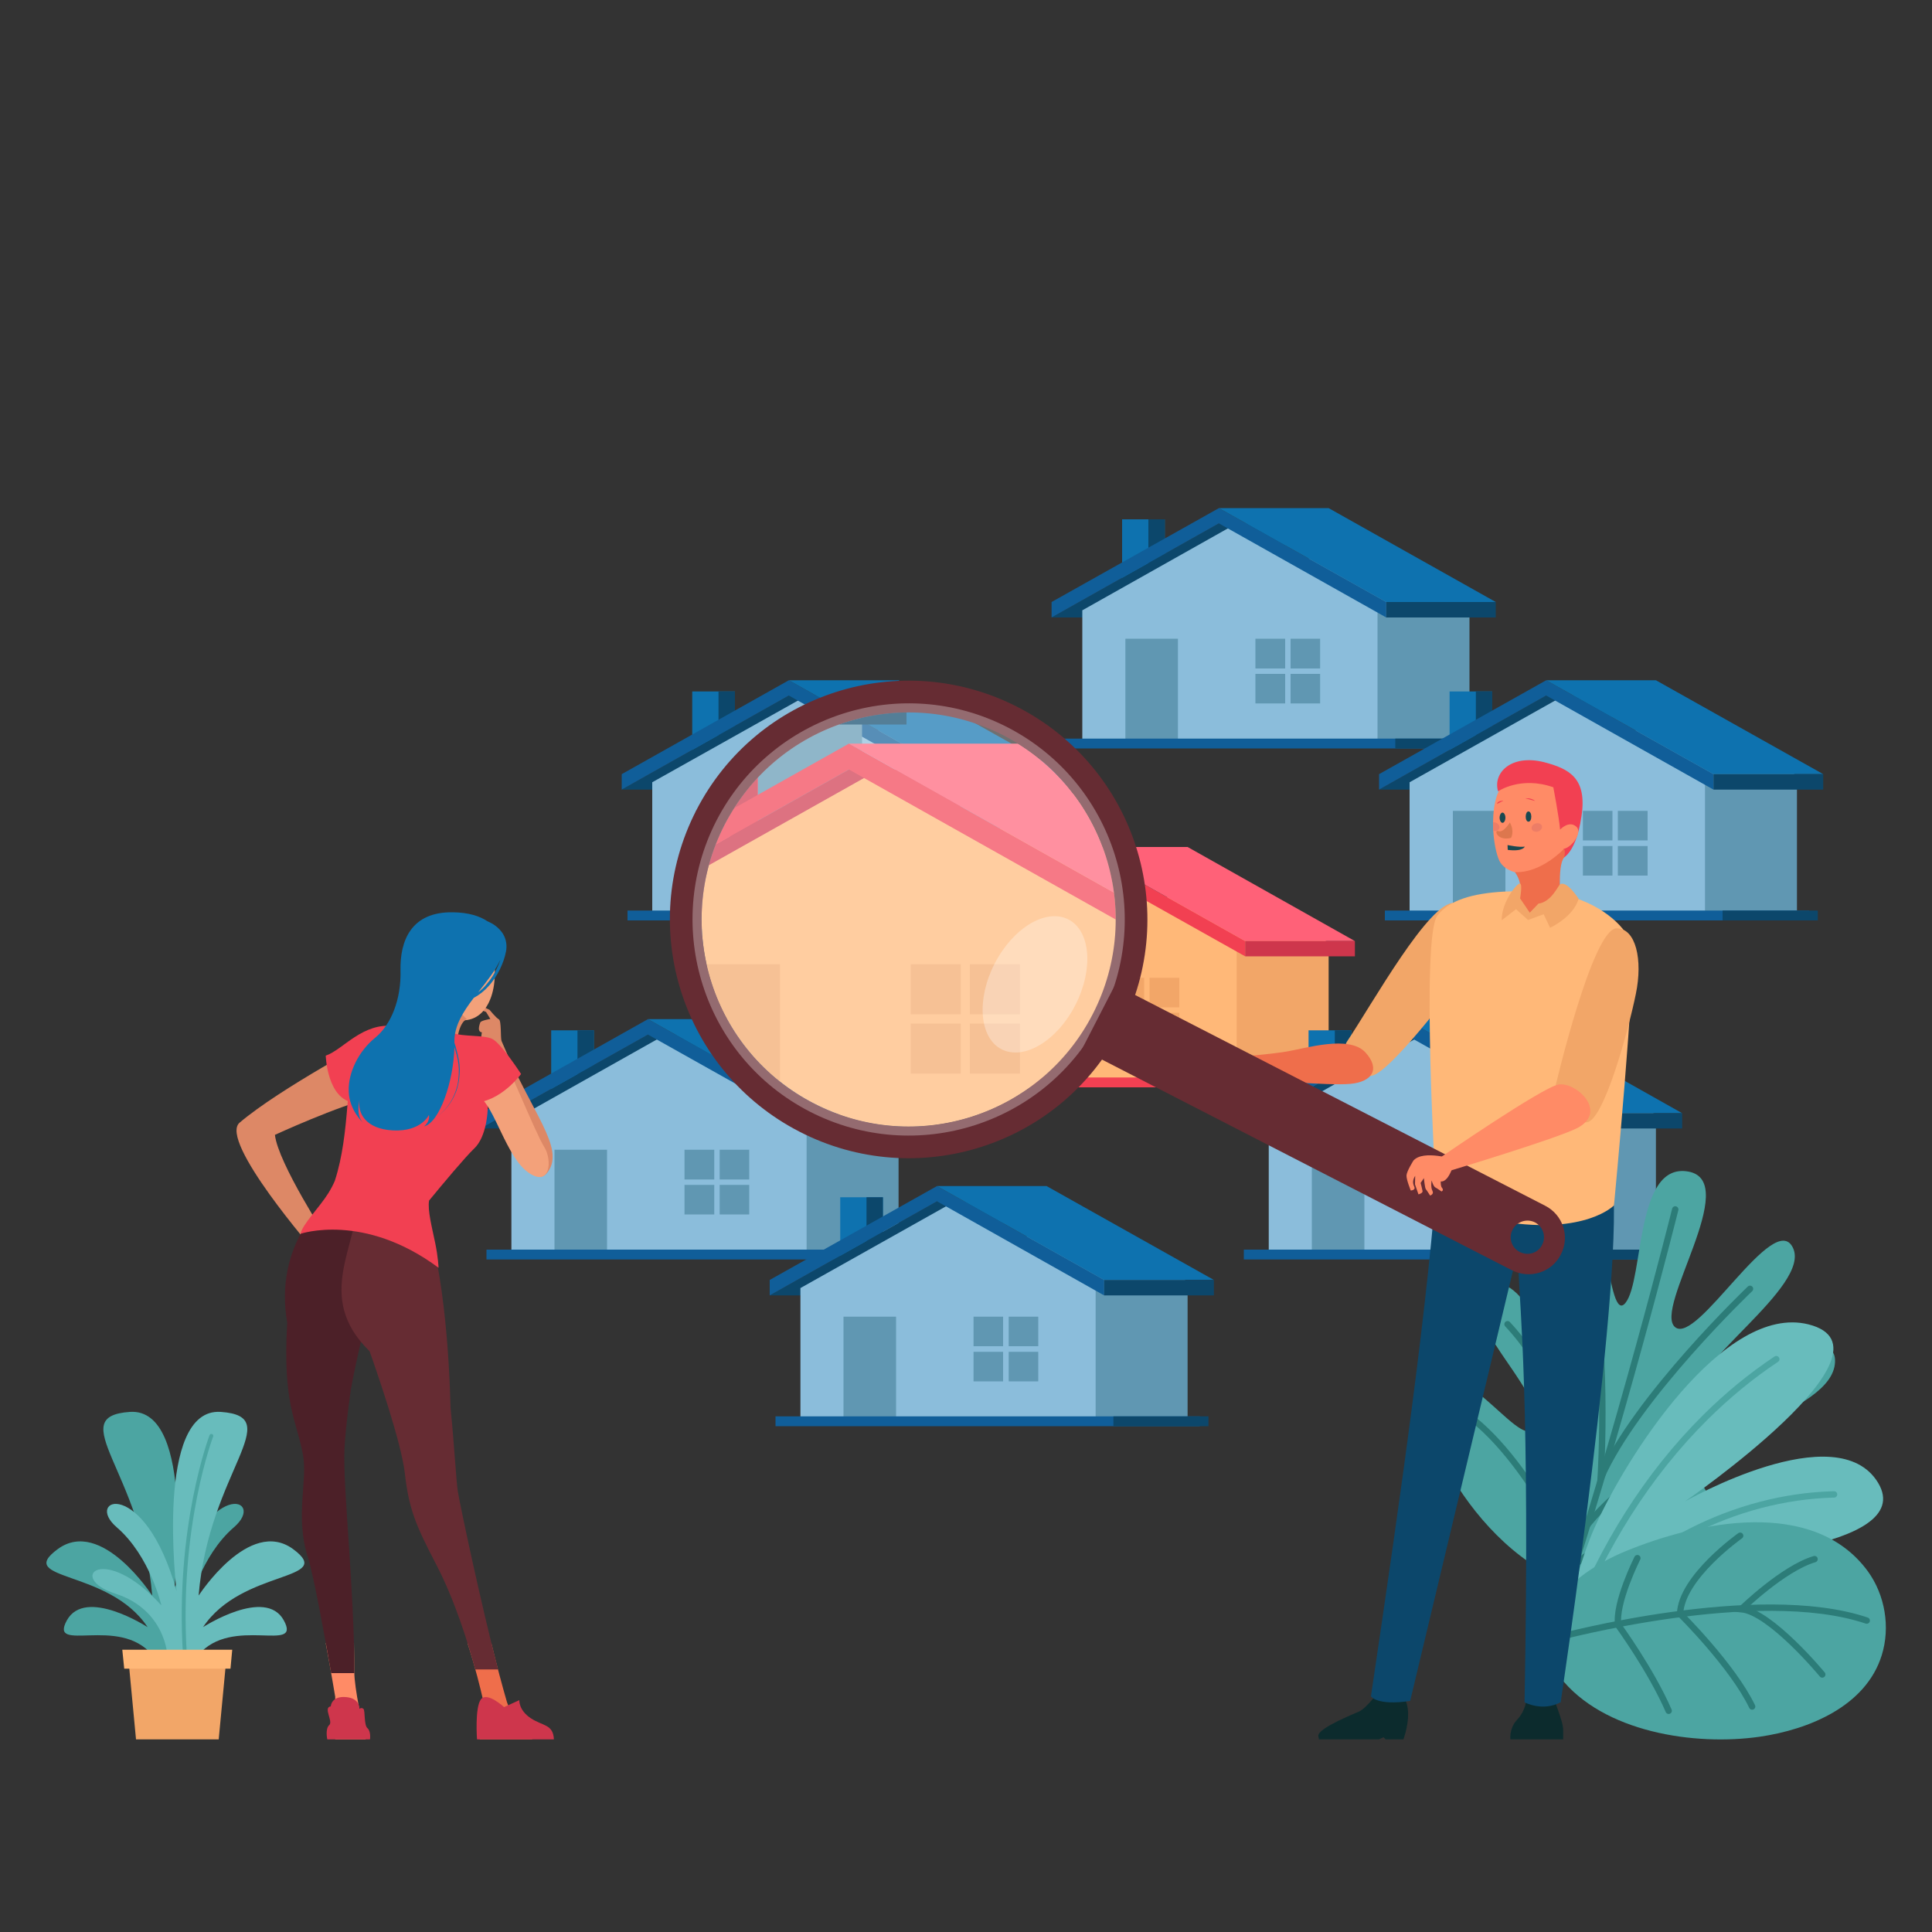 <svg xmlns="http://www.w3.org/2000/svg" viewBox="0 0 1000 1000" width="1000" height="1000"><rect x="0" y="0" width="1000" height="1000" fill="#333333" stroke="none"/><title>2924799-ai</title><defs><clipPath clipPathUnits="userSpaceOnUse" id="cp1"><path d="m519.29 380.6c-52.64-27.04-117.24-6.29-144.28 46.35-27.04 52.64-6.29 117.23 46.35 144.28 52.64 27.04 117.24 6.28 144.28-46.35 27.04-52.64 6.29-117.24-46.35-144.28z"></path></clipPath></defs><style>		.s0 { fill: #0e72af } 		.s1 { fill: #0c476b } 		.s2 { fill: #6097b2 } 		.s3 { fill: #8bbddb } 		.s4 { fill: #105e99 } 		.s5 { fill: #ff6178 } 		.s6 { fill: #ce364c } 		.s7 { fill: #f2a668 } 		.s8 { fill: #ffb878 } 		.s9 { fill: #f24052 } 		.s10 { fill: #4ca5a2 } 		.s11 { fill: none;stroke: #2c7c78;stroke-linecap: round;stroke-miterlimit:10;stroke-width: 3.3 } 		.s12 { fill: #68bcbc } 		.s13 { fill: none;stroke: #4ca5a2;stroke-linecap: round;stroke-miterlimit:10;stroke-width: 3.3 } 		.s14 { fill: #ef6e4b } 		.s15 { fill: #0c2b2d } 		.s16 { fill: #ff8b66 } 		.s17 { fill: #1a4850 } 		.s18 { fill: #dd774e } 		.s19 { fill: #ed7d66 } 		.s20 { fill: #662c33 } 		.s21 { opacity: .3;fill: #ffffff } 		.s22 { fill: #dd8866 } 		.s23 { fill: #4c2028 } 		.s24 { fill: #f3a17a } 		.s25 { fill: none;stroke: #4ca5a2;stroke-linecap: round;stroke-linejoin: round;stroke-width: 2 } 	</style><g id="BACKGROUND"><g id="&lt;Group&gt;"><g id="&lt;Group&gt;"><g id="&lt;Group&gt;">				</g><g id="&lt;Group&gt; copy">				</g></g></g></g><g id="OBJECTS"><g id="&lt;Group&gt;"><g id="&lt;Group&gt;"><g id="&lt;Group&gt;"><path id="&lt;Path&gt;" class="s0" d="m580.8 268.8h22.1v32.3h-22.1z"></path><path id="&lt;Path&gt;" class="s1" d="m594.4 268.8h8.5v32.3h-8.5z"></path><path id="&lt;Path&gt;" class="s1" d="m544.3 319.6h45.4l98-48.7h-56.8z"></path><path id="&lt;Path&gt;" class="s2" d="m760.6 384.5h-132.6v-72.1l72-34.1 60.6 34.1z"></path><path id="&lt;Path&gt;" class="s3" d="m713 315.9v68.6h-152.8v-68.6l76.4-43z"></path><path id="&lt;Path&gt;" class="s4" d="m717.5 311.6l-86.6-48.6-86.6 48.6v8l86.6-48.7 86.6 48.7z"></path><path id="&lt;Path&gt;" class="s0" d="m630.9 263h56.8l86.5 48.6h-56.7z"></path><path id="&lt;Path&gt;" class="s1" d="m717.5 311.6h56.7v8h-56.7z"></path><g id="&lt;Group&gt;"><path id="&lt;Path&gt;" class="s2" d="m668 330.6h15.3v15.4h-15.3z"></path><path id="&lt;Path&gt;" class="s2" d="m649.8 330.6h15.4v15.4h-15.4z"></path><path id="&lt;Path&gt;" class="s2" d="m649.8 348.8h15.4v15.3h-15.4z"></path><path id="&lt;Path&gt;" class="s2" d="m668 348.8h15.3v15.3h-15.3z"></path></g><path id="&lt;Path&gt;" class="s2" d="m582.5 330.6h27.2v53.9h-27.2z"></path><path id="&lt;Path&gt;" class="s4" d="m547.3 382.3h219.6v5.1h-219.6z"></path><path id="&lt;Path&gt;" class="s1" d="m722.2 382.3h49.2v5.1h-49.2z"></path></g><g id="&lt;Group&gt;"><path id="&lt;Path&gt;" class="s0" d="m750.3 357.9h22.1v32.3h-22.1z"></path><path id="&lt;Path&gt;" class="s1" d="m763.9 357.9h8.5v32.3h-8.5z"></path><path id="&lt;Path&gt;" class="s1" d="m713.8 408.7h45.4l97.9-48.7h-56.8z"></path><path id="&lt;Path&gt;" class="s2" d="m930.1 473.6h-132.6v-72.2l71.9-34 60.7 34z"></path><path id="&lt;Path&gt;" class="s3" d="m882.5 404.9v68.7h-152.9v-68.7l76.4-42.9z"></path><path id="&lt;Path&gt;" class="s4" d="m886.9 400.7l-86.6-48.6-86.5 48.6v8l86.5-48.7 86.6 48.7z"></path><path id="&lt;Path&gt;" class="s0" d="m800.3 352.1h56.8l86.6 48.6h-56.8z"></path><path id="&lt;Path&gt;" class="s1" d="m886.9 400.7h56.8v8h-56.8z"></path><g id="&lt;Group&gt;"><path id="&lt;Path&gt;" class="s2" d="m837.4 419.7h15.4v15.3h-15.4z"></path><path id="&lt;Path&gt;" class="s2" d="m819.3 419.7h15.3v15.3h-15.3z"></path><path id="&lt;Path&gt;" class="s2" d="m819.3 437.9h15.3v15.3h-15.3z"></path><path id="&lt;Path&gt;" class="s2" d="m837.4 437.9h15.4v15.3h-15.4z"></path></g><path id="&lt;Path&gt;" class="s2" d="m752 419.7h27.2v53.9h-27.2z"></path><path id="&lt;Path&gt;" class="s4" d="m716.8 471.3h219.6v5.1h-219.6z"></path><path id="&lt;Path&gt;" class="s1" d="m891.6 471.3h49.3v5.1h-49.3z"></path></g><g id="&lt;Group&gt;"><path id="&lt;Path&gt;" class="s0" d="m358.3 357.9h22.1v32.3h-22.1z"></path><path id="&lt;Path&gt;" class="s1" d="m371.9 357.9h8.5v32.3h-8.5z"></path><path id="&lt;Path&gt;" class="s1" d="m321.8 408.7h45.4l97.9-48.7h-56.8z"></path><path id="&lt;Path&gt;" class="s2" d="m538.1 473.6h-132.6v-72.2l71.9-34 60.7 34z"></path><path id="&lt;Path&gt;" class="s3" d="m490.5 404.9v68.7h-152.9v-68.7l76.5-42.9z"></path><path id="&lt;Path&gt;" class="s4" d="m494.9 400.7l-86.6-48.6-86.5 48.6v8l86.5-48.7 86.6 48.7z"></path><path id="&lt;Path&gt;" class="s0" d="m408.3 352.1h56.8l86.6 48.6h-56.8z"></path><path id="&lt;Path&gt;" class="s1" d="m494.9 400.7h56.8v8h-56.8z"></path><g id="&lt;Group&gt;"><path id="&lt;Path&gt;" class="s2" d="m445.5 419.7h15.3v15.3h-15.3z"></path><path id="&lt;Path&gt;" class="s2" d="m427.3 419.7h15.3v15.3h-15.3z"></path><path id="&lt;Path&gt;" class="s2" d="m427.3 437.9h15.3v15.3h-15.3z"></path><path id="&lt;Path&gt;" class="s2" d="m445.5 437.9h15.3v15.3h-15.3z"></path></g><path id="&lt;Path&gt;" class="s2" d="m360 419.7h27.2v53.9h-27.2z"></path><path id="&lt;Path&gt;" class="s4" d="m324.8 471.3h219.6v5.1h-219.6z"></path><path id="&lt;Path&gt;" class="s1" d="m499.6 471.3h49.3v5.1h-49.3z"></path></g><g id="&lt;Group&gt;"><path id="&lt;Path&gt;" class="s5" d="m507.8 444.2h22.2v32.4h-22.2z"></path><path id="&lt;Path&gt;" class="s6" d="m521.5 444.2h8.5v32.4h-8.5z"></path><path id="&lt;Path&gt;" class="s6" d="m471.3 495h45.5l97.9-48.6h-56.8z"></path><path id="&lt;Path&gt;" class="s7" d="m687.7 559.9h-132.7v-72.1l72-34.1 60.7 34.1z"></path><path id="&lt;Path&gt;" class="s8" d="m640.1 491.3v68.6h-152.9v-68.6l76.4-42.9z"></path><path id="&lt;Path&gt;" class="s9" d="m644.5 487.1l-86.6-48.7-86.6 48.7v7.9l86.6-48.6 86.6 48.6z"></path><path id="&lt;Path&gt;" class="s5" d="m557.9 438.4h56.8l86.6 48.7h-56.8z"></path><path id="&lt;Path&gt;" class="s6" d="m644.5 487.1h56.8v7.9h-56.8z"></path><g id="&lt;Group&gt;"><path id="&lt;Path&gt;" class="s7" d="m595 506.1h15.4v15.3h-15.4z"></path><path id="&lt;Path&gt;" class="s7" d="m576.9 506.1h15.3v15.3h-15.3z"></path><path id="&lt;Path&gt;" class="s7" d="m576.9 524.2h15.3v15.3h-15.3z"></path><path id="&lt;Path&gt;" class="s7" d="m595 524.2h15.4v15.3h-15.4z"></path></g><path id="&lt;Path&gt;" class="s7" d="m509.5 506.1h27.3v53.8h-27.3z"></path><path id="&lt;Path&gt;" class="s9" d="m474.4 557.7h219.5v5.1h-219.5z"></path><path id="&lt;Path&gt;" class="s6" d="m649.2 557.7h49.3v5.1h-49.3z"></path></g><g id="&lt;Group&gt;"><path id="&lt;Path&gt;" class="s0" d="m677.3 533.3h22.1v32.3h-22.1z"></path><path id="&lt;Path&gt;" class="s1" d="m690.9 533.3h8.5v32.3h-8.5z"></path><path id="&lt;Path&gt;" class="s1" d="m640.8 584.1h45.4l98-48.6h-56.8z"></path><path id="&lt;Path&gt;" class="s2" d="m857.1 649h-132.6v-72.1l72-34.1 60.6 34.1z"></path><path id="&lt;Path&gt;" class="s3" d="m809.5 580.4v68.6h-152.8v-68.6l76.4-43z"></path><path id="&lt;Path&gt;" class="s4" d="m814 576.2l-86.6-48.7-86.6 48.7v7.9l86.6-48.6 86.6 48.6z"></path><path id="&lt;Path&gt;" class="s0" d="m727.4 527.5h56.8l86.5 48.7h-56.7z"></path><path id="&lt;Path&gt;" class="s1" d="m814 576.2h56.7v7.9h-56.7z"></path><g id="&lt;Group&gt;"><path id="&lt;Path&gt;" class="s2" d="m764.5 595.1h15.3v15.4h-15.3z"></path><path id="&lt;Path&gt;" class="s2" d="m746.3 595.1h15.3v15.4h-15.3z"></path><path id="&lt;Path&gt;" class="s2" d="m746.3 613.3h15.3v15.3h-15.3z"></path><path id="&lt;Path&gt;" class="s2" d="m764.5 613.3h15.3v15.3h-15.3z"></path></g><path id="&lt;Path&gt;" class="s2" d="m679 595.1h27.2v53.9h-27.2z"></path><path id="&lt;Path&gt;" class="s4" d="m643.8 646.8h219.6v5.1h-219.6z"></path><path id="&lt;Path&gt;" class="s1" d="m818.7 646.8h49.2v5.1h-49.2z"></path></g><g id="&lt;Group&gt;"><path id="&lt;Path&gt;" class="s0" d="m285.3 533.3h22.1v32.3h-22.1z"></path><path id="&lt;Path&gt;" class="s1" d="m298.9 533.3h8.5v32.3h-8.5z"></path><path id="&lt;Path&gt;" class="s1" d="m248.8 584.1h45.4l98-48.6h-56.8z"></path><path id="&lt;Path&gt;" class="s2" d="m465.1 649h-132.6v-72.1l72-34.1 60.6 34.1z"></path><path id="&lt;Path&gt;" class="s3" d="m417.5 580.4v68.6h-152.8v-68.6l76.4-43z"></path><path id="&lt;Path&gt;" class="s4" d="m422 576.2l-86.6-48.7-86.6 48.7v7.9l86.6-48.6 86.6 48.6z"></path><path id="&lt;Path&gt;" class="s0" d="m335.4 527.5h56.8l86.5 48.7h-56.7z"></path><path id="&lt;Path&gt;" class="s1" d="m422 576.2h56.7v7.9h-56.7z"></path><g id="&lt;Group&gt;"><path id="&lt;Path&gt;" class="s2" d="m372.5 595.1h15.3v15.4h-15.3z"></path><path id="&lt;Path&gt;" class="s2" d="m354.3 595.1h15.4v15.4h-15.4z"></path><path id="&lt;Path&gt;" class="s2" d="m354.3 613.3h15.4v15.3h-15.4z"></path><path id="&lt;Path&gt;" class="s2" d="m372.5 613.3h15.3v15.3h-15.3z"></path></g><path id="&lt;Path&gt;" class="s2" d="m287 595.1h27.2v53.9h-27.2z"></path><path id="&lt;Path&gt;" class="s4" d="m251.8 646.8h219.6v5.1h-219.6z"></path><path id="&lt;Path&gt;" class="s1" d="m426.7 646.8h49.2v5.1h-49.2z"></path></g><g id="&lt;Group&gt;"><path id="&lt;Path&gt;" class="s0" d="m434.9 619.7h22.1v32.3h-22.1z"></path><path id="&lt;Path&gt;" class="s1" d="m448.5 619.7h8.5v32.3h-8.5z"></path><path id="&lt;Path&gt;" class="s1" d="m398.4 670.5h45.4l97.9-48.7h-56.7z"></path><path id="&lt;Path&gt;" class="s2" d="m614.7 735.4h-132.6v-72.1l72-34.1 60.6 34.1z"></path><path id="&lt;Path&gt;" class="s3" d="m567.1 666.7v68.7h-152.8v-68.7l76.4-42.9z"></path><path id="&lt;Path&gt;" class="s4" d="m571.5 662.5l-86.5-48.6-86.6 48.6v8l86.6-48.7 86.5 48.7z"></path><path id="&lt;Path&gt;" class="s0" d="m485 613.9h56.7l86.6 48.6h-56.8z"></path><path id="&lt;Path&gt;" class="s1" d="m571.5 662.5h56.8v8h-56.8z"></path><g id="&lt;Group&gt;"><path id="&lt;Path&gt;" class="s2" d="m522.1 681.5h15.3v15.3h-15.3z"></path><path id="&lt;Path&gt;" class="s2" d="m503.9 681.5h15.3v15.3h-15.3z"></path><path id="&lt;Path&gt;" class="s2" d="m503.9 699.7h15.3v15.3h-15.3z"></path><path id="&lt;Path&gt;" class="s2" d="m522.1 699.7h15.3v15.3h-15.3z"></path></g><path id="&lt;Path&gt;" class="s2" d="m436.6 681.5h27.2v53.9h-27.2z"></path><path id="&lt;Path&gt;" class="s4" d="m401.4 733.1h219.6v5.1h-219.6z"></path><path id="&lt;Path&gt;" class="s1" d="m576.3 733.1h49.2v5.1h-49.2z"></path></g></g><g id="&lt;Group&gt;"><g id="&lt;Group&gt;"><path id="&lt;Path&gt;" class="s10" d="m819.7 821.4c63.6 14 130.9-28.9 131.7-54.3 0.8-25.4-61 27.4-69.9 1.5-9-25.9 67.2-36.3 68.3-63.6 1.1-27.3-67.4 37.2-72.7 19.8-5.2-17.5 60.7-58.9 50.9-79-9.8-20.1-49.6 50.7-61 41.1-11.4-9.5 34.7-75.4 6.9-80.5-27.7-5-22.9 55.6-32.5 67.9-9.7 12.3-9.1-58.3-25.7-52.9-16.5 5.5 11.8 73.5 0.7 82.6-11.2 9.2-27.9-51.2-46.6-37.3-18.8 13.9 29.6 52.5 25 70.5-4.6 18-36-35.8-52.8-21.6-16.9 14.3 24.4 94 77.7 105.8z"></path><path id="&lt;Path&gt;" class="s11" d="m867.1 626c0 0-28.8 115.6-64 221.4"></path><path id="&lt;Path&gt;" class="s11" d="m924.4 717.5c0 0-78.9 38.9-104.8 74.4 0 0 1-63.2-39.3-106.5"></path><path id="&lt;Path&gt;" class="s11" d="m905.8 667.1c0 0-58.9 56.1-77.3 98.1 0 0 4.7-75.9-7.5-116"></path><path id="&lt;Path&gt;" class="s11" d="m935.6 774.6c0 0-106.7 17.7-120.1 35.4 0 0-29.5-66.3-66.2-83.9"></path></g><g id="&lt;Group&gt;"><path id="&lt;Path&gt;" class="s12" d="m825 791.5c16.4-37.3 67.3-117 111.1-106 50.5 12.8-63.9 91.6-63.9 91.6 0 0 78.6-44.9 99.9-9.6 21.2 35.3-94.4 40.1-94.4 40.1 0 0 61.1-4.1 51.9 18.7-9.1 22.8-107.2 2.4-117.2 24.2-10.1 21.7 1.3-33.4 12.6-59z"></path><path id="&lt;Path&gt;" class="s13" d="m813.9 841c15.4-39.9 38.6-77.5 69-107.6 11.2-11.1 23.4-21.2 36.5-29.9"></path><path id="&lt;Path&gt;" class="s13" d="m814.4 841.8c33.1-40.8 83.3-67 134.9-68.3"></path><path id="&lt;Path&gt;" class="s13" d="m815 842.2c27-16.4 59.3-22.3 90.6-20.3"></path></g><g id="&lt;Group&gt;"><path id="&lt;Path&gt;" class="s10" d="m801.1 837.8c5.7-16.6 25.2-28.7 40.3-34.9 37.2-15.3 97.2-28.1 125.4 10.4 8.9 12.3 11.7 28.9 7.2 43.4-8.2 26.5-37.8 38.5-63 42.2-33.7 4.9-81.3-2.2-103.6-30.9-3.9-5-6.9-10.8-7.7-17-0.6-4.7 0-9.1 1.4-13.2z"></path><path id="&lt;Path&gt;" class="s11" d="m806.2 847.6c0 0 103.4-27.9 160-8.8"></path><path id="&lt;Path&gt;" class="s11" d="m943.2 866.7c0 0-26.7-32.3-41.9-33.8 0 0 21.6-21.1 37.9-25.9"></path><path id="&lt;Path&gt;" class="s11" d="m900.7 794.9c0 0-30.4 21.4-31.1 40.4 0 0 27.1 26.8 37.3 48"></path><path id="&lt;Path&gt;" class="s11" d="m847.5 806.5c0 0-11.7 23.2-9.9 34.7 0 0 17 23.3 26.1 44.3"></path></g></g><g id="&lt;Group&gt;"><path id="&lt;Path&gt;" class="s7" d="m752.8 467.4c-12.8-1.3-42.6 52.3-55.6 71.7-3.1 4.4 3.1 17.2 12 17.8 8.9 0.5 44.4-47.1 44.4-47.1z"></path><path id="&lt;Path&gt;" class="s14" d="m641.7 546.9c0 0 14.1-1 24.1-2.6 9.9-1.6 32.6-8.8 41 0.5 7.9 8.7 3.2 15.2-7.8 16.2-11 1.1-47.9-2.3-47.9-2.3z"></path><path id="&lt;Path&gt;" class="s15" d="m809.1 900.3v-4.7c0-5.4-5.1-15.3-5.1-18.9 0-3.6-14 3-14 3 0 0-0.1 5.4-4.8 10.5-3.6 3.8-3.6 8.8-3.4 10.1z"></path><path id="&lt;Path&gt;" class="s15" d="m713.7 900.3l2.4-1.1 1.1 1.1h9.2c1-2.7 4.1-12.7 1.3-19.7-3.3-8.2-13.4-6-13.4-6 0 0-6.9 9.6-10.9 11.3-3.9 1.7-19.1 7.9-20.9 11.8-0.5 1.2 0.4 2 0.1 2.6z"></path><path id="&lt;Path&gt;" class="s1" d="m744.6 597.9c-5.2 75.9-19.5 175.4-35 280.1 0 0 3 5 20.3 2.4l53.1-222.3c0.3-0.6 0.8-1 1.5-1 0.8 0 1.5 0.6 1.5 1.5 0.6 16.7 6 68 3.1 222.5 0 0 9.1 5 18.7 0 0 0 34.3-228.6 26.4-272.3z"></path><path id="&lt;Path&gt;" class="s8" d="m835.4 623.9c0 0-14.5 15.2-57.1 8.5-24.1-3.8-35.1-15.6-35.1-15.6 0 0-7.8-131.8 0.8-142.9 6.2-8.1 18.4-11.5 34.3-12.4 6-0.3 12.6-0.2 19.5 0.1 5.2 0.2 10 1.1 14.6 2.3 17.8 5 30.3 16.7 32.2 25.9 2.4 11.5-9.2 134.1-9.2 134.1z"></path><g id="&lt;Group&gt;"><path id="&lt;Path&gt;" class="s16" d="m813 430.3c-3.3 26.2-31.7 25.8-36.9 15.3-1.6-3.4-2.8-9.3-3.2-15.6q-0.1-2.2-0.1-4.4c0.1-9.8 2.4-19.4 8.1-21.2 20-6.5 35.4-0.3 32.1 25.9z"></path><path id="&lt;Path&gt;" class="s9" d="m775.4 409.6c0 0 11.6-8.1 28.6-2.1 0 0 2.9 15.1 3.5 21.9 0 0 6.4 2.7-0.7 15.6 0 0 8.5-0.2 11.8-22.7 2.9-19.5-6.3-24.4-19.4-27.8-17.2-4.3-26.6 5.7-23.8 15.1z"></path><path id="&lt;Path&gt;" class="s17" d="m791.1 425.3c-0.8 0-1.4-1.1-1.4-2.6 0-1.5 0.6-2.7 1.4-2.7 0.9 0 1.5 1.2 1.5 2.7 0 1.5-0.6 2.6-1.5 2.6z"></path><path id="&lt;Path&gt;" class="s17" d="m777.7 425.9c-0.8 0-1.5-1.2-1.5-2.7 0-1.4 0.7-2.6 1.5-2.6 0.8 0 1.5 1.2 1.5 2.6 0 1.5-0.7 2.7-1.5 2.7z"></path><path id="&lt;Path&gt;" class="s18" d="m781.5 425.7c0 0-3.3 5.5-5.9 4.5-2.5-1-0.8 5.3 6.5 3.5 0 0 2-3.3-0.6-8z"></path><path id="&lt;Path&gt;" class="s19" d="m798.1 427.6c0.3 1.1-0.6 2.4-2.1 2.8-1.4 0.4-2.9-0.2-3.2-1.4-0.3-1.2 0.6-2.4 2.1-2.8 1.5-0.4 2.9 0.2 3.2 1.4z"></path><path id="&lt;Path&gt;" class="s19" d="m776.1 428.7c-0.4 1.1-1.8 1.7-3.2 1.3q-0.1-2.2-0.1-4.4 0.7 0 1.4 0.2c1.4 0.5 2.2 1.8 1.9 2.9z"></path><path id="&lt;Path&gt;" class="s9" d="m789.5 413.2c0 0 3.1-0.4 5.1 1.4"></path><path id="&lt;Path&gt;" class="s9" d="m778.2 414.4c0 0-3.2 0-3.3 1.7"></path><path id="&lt;Path&gt;" class="s16" d="m807.5 429.4c0 0 4.5-4.9 8.3-1.6 3.9 3.2-3.2 12.2-7.5 11.6-4.2-0.5-0.8-10-0.8-10z"></path><path id="&lt;Path&gt;" class="s17" d="m780.3 437.4c0 0 6 1.3 8.9 0.8 0 0-0.8 2.7-8.8 1.7z"></path></g><path id="&lt;Path&gt;" class="s14" d="m784.1 451.4c0 0 5.9 7.2 1 16.1 0 0 3.7 12.5 22.9 0.6 0 0-2.2-19.8 1.6-24.3 0 0 0.8-2.8 0-4.5 0 0-11.9 12.8-25.5 12.1z"></path><g id="&lt;Group&gt;"><g id="&lt;Clip Group&gt;" clip-path="url(#cp1)"><g id="&lt;Group&gt;"><g id="&lt;Group&gt;"><path id="&lt;Path&gt;" class="s0" d="m142.5 289.2h37.4v54.6h-37.4z"></path><path id="&lt;Path&gt;" class="s1" d="m165.5 289.2h14.4v54.6h-14.4z"></path><path id="&lt;Path&gt;" class="s1" d="m80.9 375h76.7l165.4-82.2h-95.9z"></path><path id="&lt;Path&gt;" class="s2" d="m446.2 484.6h-223.9v-121.8l121.5-57.5 102.4 57.5z"></path><path id="&lt;Path&gt;" class="s3" d="m365.8 368.7v115.9h-258.1v-115.9l129.1-72.5z"></path><path id="&lt;Path&gt;" class="s4" d="m373.3 361.6l-146.2-82.2-146.2 82.2v13.4l146.2-82.2 146.2 82.2z"></path><path id="&lt;Path&gt;" class="s0" d="m227.1 279.4h95.9l146.2 82.2h-95.9z"></path><path id="&lt;Path&gt;" class="s1" d="m373.3 361.6h95.9v13.4h-95.9z"></path><g id="&lt;Group&gt;"><path id="&lt;Path&gt;" class="s2" d="m289.8 393.6h25.8v25.9h-25.8z"></path><path id="&lt;Path&gt;" class="s2" d="m259.1 393.6h25.9v25.9h-25.9z"></path><path id="&lt;Path&gt;" class="s2" d="m259.1 424.3h25.9v25.8h-25.9z"></path><path id="&lt;Path&gt;" class="s2" d="m289.8 424.3h25.8v25.8h-25.8z"></path></g><path id="&lt;Path&gt;" class="s2" d="m145.4 393.6h46v91h-46z"></path><path id="&lt;Path&gt;" class="s4" d="m86 480.8h370.8v8.6h-370.8z"></path><path id="&lt;Path&gt;" class="s1" d="m381.3 480.8h83.2v8.6h-83.2z"></path></g><g id="&lt;Group&gt;"><path id="&lt;Path&gt;" class="s5" d="m354.8 394.7h37.4v54.6h-37.4z"></path><path id="&lt;Path&gt;" class="s6" d="m377.8 394.7h14.4v54.6h-14.4z"></path><path id="&lt;Path&gt;" class="s6" d="m293.2 480.5h76.7l165.4-82.2h-95.9z"></path><path id="&lt;Path&gt;" class="s7" d="m658.5 590.1h-224v-121.8l121.6-57.5 102.4 57.5z"></path><path id="&lt;Path&gt;" class="s8" d="m578.1 474.2v115.9h-258.1v-115.9l129-72.5z"></path><path id="&lt;Path&gt;" class="s9" d="m585.6 467.1l-146.2-82.2-146.2 82.2v13.4l146.2-82.2 146.2 82.2z"></path><path id="&lt;Path&gt;" class="s5" d="m439.4 384.9h95.9l146.2 82.2h-95.9z"></path><path id="&lt;Path&gt;" class="s6" d="m585.6 467.1h95.9v13.4h-95.9z"></path><g id="&lt;Group&gt;"><path id="&lt;Path&gt;" class="s7" d="m502 499.1h25.9v25.9h-25.9z"></path><path id="&lt;Path&gt;" class="s7" d="m471.4 499.1h25.9v25.9h-25.9z"></path><path id="&lt;Path&gt;" class="s7" d="m471.4 529.8h25.9v25.9h-25.9z"></path><path id="&lt;Path&gt;" class="s7" d="m502 529.8h25.9v25.9h-25.9z"></path></g><path id="&lt;Path&gt;" class="s7" d="m357.7 499.1h46v91h-46z"></path><path id="&lt;Path&gt;" class="s9" d="m298.3 586.3h370.8v8.6h-370.8z"></path><path id="&lt;Path&gt;" class="s6" d="m593.6 586.3h83.1v8.6h-83.1z"></path></g></g></g><path id="&lt;Compound Path&gt;" fill-rule="evenodd" class="s20" d="m360.4 419.4c31.2-60.7 105.7-84.6 166.4-53.4 60.7 31.2 84.6 105.7 53.4 166.4-31.1 60.7-105.6 84.6-166.3 53.4-60.7-31.2-84.7-105.6-53.5-166.4zm205.2 105.5c27.1-52.7 6.3-117.3-46.3-144.3-52.7-27-117.2-6.3-144.3 46.4-27 52.6-6.3 117.2 46.4 144.2 52.6 27.1 117.2 6.3 144.2-46.3z"></path><path id="&lt;Path&gt;" class="s21" d="m419.2 575.4c55 28.2 122.4 6.6 150.6-48.4 28.2-54.9 6.6-122.3-48.4-150.6-54.9-28.2-122.3-6.5-150.6 48.4-28.2 55-6.5 122.4 48.4 150.6z"></path><path id="&lt;Compound Path&gt;" fill-rule="evenodd" class="s20" d="m577.2 509.7l222.6 114.4c9.2 4.7 12.9 16 8.1 25.2-4.7 9.3-16 12.9-25.3 8.2l-222.6-114.4zm221 134.6c2.2-4.2 0.5-9.4-3.7-11.6-4.2-2.1-9.4-0.5-11.6 3.8-2.2 4.2-0.5 9.4 3.7 11.5 4.3 2.2 9.5 0.6 11.6-3.7z"></path><path id="&lt;Path&gt;" class="s21" d="m518.4 543.1c11.6 5.9 28.7-4.3 38.2-22.9 9.5-18.5 7.9-38.4-3.6-44.3-11.6-5.9-28.6 4.3-38.2 22.9-9.5 18.5-7.9 38.4 3.6 44.3z"></path></g><path id="&lt;Path&gt;" class="s7" d="m836.8 480.5c-12.6 0-31.9 82.6-31.9 82.6 0 0 7.3 17.8 16.2 17.8 8.9 0 22-48.6 25.6-66.4 3.7-17.8 0-34-9.9-34z"></path><g id="&lt;Group&gt;"><path id="&lt;Path&gt;" class="s16" d="m731.6 600.7c0 0-3.5 5.5-3.6 7.7-0.1 2.2 2.2 7.8 2.2 7.8 0 0 2.7-0.1 1.8-2-0.9-1.9-0.8-3.5 0.5-5.6l-0.1 4.4 1.8 5.2c0 0 2.4-0.6 2.1-1.8-0.2-1.2-1-4.1-1-4.1l1.7-2.5c0 0 0.5 5.1 1 5.7 0.6 0.7 2.2 3.3 2.2 3.3 0 0 2.2-0.6 1.2-2.5-1-1.9-0.4-5.3-0.4-5.3 0 0 0.9 3.1 1.9 3.6 1 0.5 3.2 2.1 3.2 2.1 0 0 1.5-0.5 0.2-2-1.2-1.5-0.2-7-0.2-7 0 0-7.6-5.9-14.5-7z"></path><path id="&lt;Path&gt;" class="s16" d="m731.6 600.7c5.1-5.8 21.4-0.5 21.4-0.5 0 0-2.5 11.9-7.3 11.3-4.7-0.5-14.1-10.8-14.1-10.8z"></path><path id="&lt;Path&gt;" class="s16" d="m746.3 598.6c0 0 51.4-35.4 60.2-37.2 8.8-1.8 25.9 13.6 10.4 22.2-9.5 5.3-68.8 23.1-68.8 23.1z"></path></g><path id="&lt;Path&gt;" class="s7" d="m817.1 465.2c0 0-6.1-9.6-9.6-7.5-0.9 0.5-4.5 9.2-11.2 10l-4.5 4.7-5-7.4c0 0 1.3-7.2 0-7.7-1.4-0.5-9.7 9.6-9.5 19l7.4-5.7 6.2 5.6 8.1-3 3.3 7c0 0 12-5.4 14.8-15z"></path></g><g id="&lt;Group&gt;"><path id="&lt;Path&gt;" class="s22" d="m194.1 537.2c0 0-49.2 26.1-70.1 43.9-11 9.4 39.2 67 39.2 67l6.3-6.8c0 0-25.6-39.3-27.2-53.9 0 0 33-15.2 50.7-19.3z"></path><path id="&lt;Path&gt;" class="s16" d="m183.2 850.5h-14.6c2.8 15 4.9 27.7 4.9 27.7v22.1h15.8c-1.5-6.6-5.9-26.4-5.9-34.8 0-4.9-0.1-9.9-0.2-15z"></path><path id="&lt;Path&gt;" class="s23" d="m150.4 727.1c2.1 10.5 5 17.6 6.5 26.4 2.3 12.9-4.2 31.6 2.4 52.3 3.1 9.8 9 42.3 12.1 60.2h12q0-0.3 0-0.5c0-43.7-6-95.7-5.1-115.5 0.4-8.3 1.8-20.2 3.3-30.9 0-0.1 7.7-41.1 11.8-44.4 25.8-20.8 23-55.9 23-55.9l-47.4 2.3c0 0-27.6 22.9-20.3 63.7 0 0 0 0.4-0.1 1.2-1.1 19.2 0 31.6 1.8 41.1z"></path><path id="&lt;Path&gt;" class="s6" d="m171.2 883.2c0 0 0.2-5.4 7.8-4.8 7.5 0.6 7 6.1 7 6.1 0 0 1.1-0.9 2.1 0 1 0.9 0.2 8.4 2.1 10 1.9 1.6 1.3 5.8 1.3 5.8h-22.1c0 0-1.2-5.4 1-7.4 2.2-1.9-3.3-9.1 0.8-9.7z"></path><path id="&lt;Path&gt;" class="s22" d="m253.4 522.7c0 0 3.4 4.2 4.8 4.9 1.4 0.7 0.8 9.7 1.4 11.2 15.7 37.6 32.8 55.1 24.1 67.6-8.7 12.6-18.1-23-20.9-34.2-2.8-11.1-8.8-31.3-8.8-31.3 0 0-5.1-1-5.1-2 0-1 0.5-4.6 0.5-4.6 0 0-2.8 0.2-0.8-5.1 0.4-1 5.2-1.8 5.2-1.8l-2.2-3.6c0 0-5.6-2.1-5.6-3.5 0-1.4 7.4 2.4 7.4 2.4z"></path><path id="&lt;Path&gt;" class="s14" d="m275.5 900.2c-3.2-2.6-11.4-13.7-13.1-19.2-2.3-7.9-5.2-18.7-8.1-30.5h-12.3c4.1 12.8 6.7 23.6 7.8 28.4 0 0.9-0.2 1.5-0.4 2.3-0.4 1.2-1.1 19.1-1.1 19.1h27.6q-0.2-0.1-0.3-0.1 0 0-0.1 0z"></path><path id="&lt;Path&gt;" class="s20" d="m257.8 864.1c-8.7-33.3-19.4-83.6-20.8-92-0.9-5.4-1.7-22.5-3.8-43.5-0.6-23.9-3.3-78.7-16.8-109.8l-31.6 0.8c1.3 24.7-22.7 51.3 6.5 79.8 3.8 10.7 16.3 46.9 18.2 62.8 2.1 18.8 5.6 27.1 16.5 48 9.4 18.2 16 39.3 20 53.9z"></path><path id="&lt;Path&gt;" class="s6" d="m246.9 900.3c0 0-1.2-16.4 2-20.7 3.2-4.2 12 4 12 4l7.9-3.6c0 0-0.4 5.2 6 9.4 6.3 4.1 11.5 3 11.9 10.9z"></path><g id="&lt;Group&gt;"><path id="&lt;Path&gt;" class="s24" d="m220.8 478.5c0 0 27.6-9.2 33.2 10.3 5.6 19.4 0 39.8-14.9 39.3-18.4-0.6-39.8-38.6-18.3-49.6z"></path><path id="&lt;Path&gt;" class="s22" d="m241.7 527.6c0 0-4.4 0.4-5.5 14.3l-27.1-1.7c14.1-12.9 10.6-24.4 10.6-24.4 2.4 1.6 9.7-1.1 22 11.8z"></path></g><path id="&lt;Path&gt;" class="s9" d="m233.8 534.6c-20.9-5.8-43.4-7.2-49.7 8.9-5.3 13.4-2.7 42.8-10.8 67.7-0.8 1.9-1.9 4-3.3 6.3-4.8 7.7-13.6 16.3-14.4 21.1 0 0 32.7-11.2 71.4 17.6 0 0-0.2-5.5-1.8-13.1-1.5-7.4-4-16.7-3.1-21.7 7.4-9 18.6-22.4 23.4-27 11.8-11.1 9.3-54.1-11.7-59.8z"></path><path id="&lt;Path&gt;" class="s24" d="m236.6 538.1c10.8 0.7 17.1-1.1 20.6 3.1 3.5 4.2 19.9 45.3 24.4 52.3 4.5 7 3.2 21.6-8.4 13.2-11.1-8-17.4-34.1-25.1-39-7.6-4.9-11.5-29.6-11.5-29.6z"></path><path id="&lt;Path&gt;" class="s9" d="m233.8 534.6c6 2.1 16.4 1 20.9 3.1 4.6 2.1 15 18.2 15 18.2 0 0-10.8 14.9-25.1 14.9-14.3 0-10.8-36.2-10.8-36.2z"></path><path id="&lt;Path&gt;" class="s9" d="m204.5 531.1c-17-2.1-26.8 12.2-35.9 15.3 0 0 0.7 23 15 24.4 14.3 1.4 20.9-39.7 20.9-39.7z"></path><g id="&lt;Group&gt;"><path id="&lt;Compound Path&gt;" fill-rule="evenodd" class="s0" d="m261.9 492.5c-0.3 1.6-0.7 3-1.2 4.5q-0.8 2.3-1.9 4.6c-1.5 3-3.4 6.1-5.9 8.8-2.1 2.4-4.7 4.5-7.7 6.1-5.4 7.1-10.1 14.4-10 22.6q0 0.3 0 0.6 0.6 1.7 1 3.4c1 3.5 1.7 7 1.8 10.4-0.1 3.3-0.4 6.5-1.2 9.3-1.6 5.6-4.6 9.7-7 12.1-2.4 2.4-4.1 3.3-4.1 3.3 0 0 1.7-0.9 4.1-3.4 2.3-2.4 5.2-6.5 6.7-12.1 0.8-2.7 1-5.9 1-9.2-0.1-3.3-0.8-6.7-1.9-10.2q-0.2-0.7-0.4-1.3c-0.4 17.6-7.7 39.1-15.7 41 0 0 3.2-2.4 2.5-5.9 0 0-3.9 8.7-18.5 8-14.6-0.7-18.5-9.4-17.4-15.7 0 0-2.1 7.7 1.7 11.6 0 0-7-6.3-7.3-16.1-0.4-9.7 5.2-20.9 13.6-27.7 8.4-6.8 13.6-20 13.2-35-0.3-15 5.3-30.4 27.2-30 8.1 0.1 13.9 2 17.9 4.7q0.3 0.1 0.7 0.3c0.8 0.4 2.1 1 3.5 2.1 1.4 1.1 3.1 2.7 4.2 4.9 1.2 2.3 1.7 5.3 1.1 8.3zm-2.9 4.2c-2.5 5.6-7 11.2-11.5 16.9 1.6-1.2 3.1-2.6 4.3-4.1 2.4-2.7 4.2-5.7 5.5-8.6 0.7-1.4 1.3-2.9 1.7-4.2z"></path></g></g><g id="&lt;Group&gt;"><path id="&lt;Path&gt;" class="s10" d="m94.9 856.6c0 0 1.2-23.4 26.8-31.7 25.7-8.2 6.3-26.9-23.7 6 0 0 5.8-25.5 23.1-40.4 17.3-14.9-14.3-26.8-31 33.1 0 0 11.5-95.2-22.9-92.8-34.4 2.4 6.2 30.9 11.6 95.1 0 0-26.3-40.7-48.9-24.1-22.7 16.7 26.4 10.1 46.5 40.4 0 0-32.2-20.9-41.8-3.5-9.5 17.4 27-2.7 44.2 17.9z"></path><path id="&lt;Path&gt;" class="s12" d="m86.6 856.6c0 0-1.1-23.4-26.8-31.7-25.7-8.2-6.3-26.9 23.7 6 0 0-5.8-25.5-23.1-40.4-17.3-14.9 14.3-26.8 31 33.1 0 0-11.5-95.2 22.9-92.8 34.4 2.4-6.2 30.9-11.5 95.1 0 0 26.2-40.7 48.9-24.1 22.6 16.7-26.4 10.1-46.6 40.4 0 0 32.3-20.9 41.8-3.5 9.5 17.4-26.9-2.7-44.2 17.9z"></path><path id="&lt;Path&gt;" class="s25" d="m109.4 743.2c0 0-17.9 46.7-13.7 113.2"></path><path id="&lt;Path&gt;" class="s7" d="m70.4 900.3l-3.7-39h50.2l-3.7 39z"></path><path id="&lt;Path&gt;" class="s8" d="m64.3 863.7l-1-9.8h56.9l-0.9 9.8z"></path></g></g></g></svg>